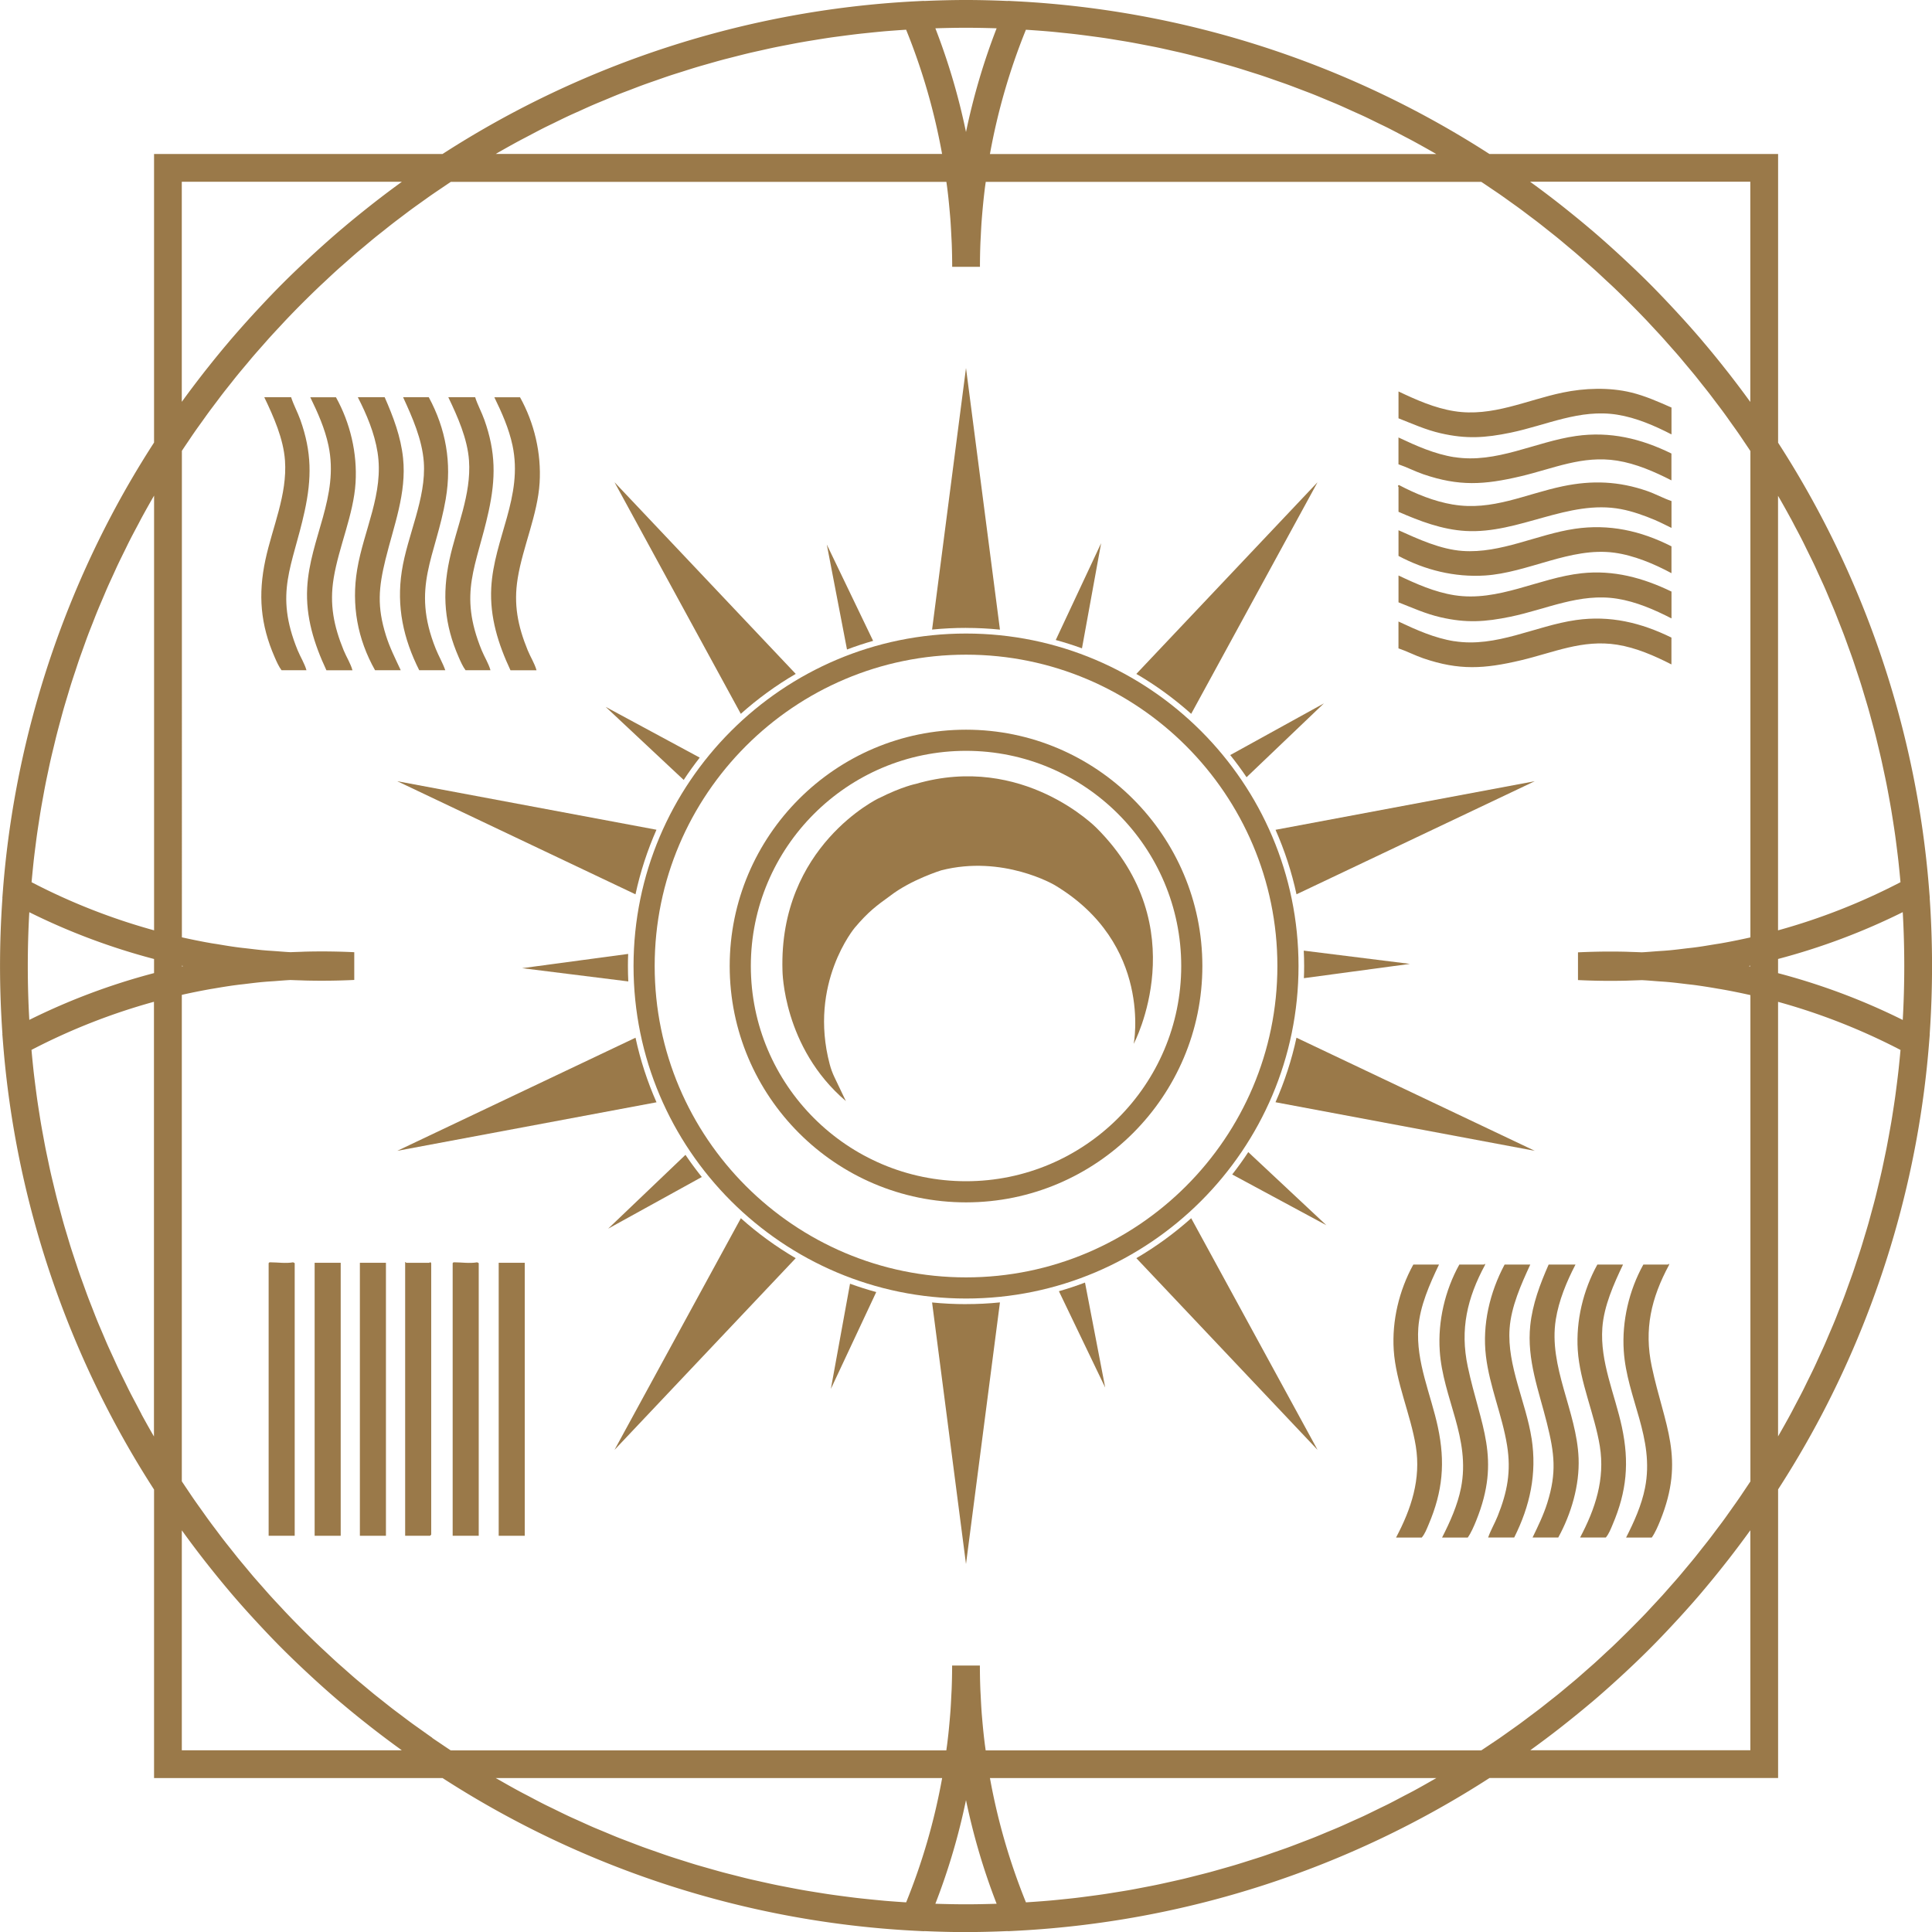 <?xml version="1.0" encoding="UTF-8"?>
<svg data-bbox="0.01 0 612.382 612.41" viewBox="0 0 612.38 612.4" xmlns="http://www.w3.org/2000/svg" data-type="color">
    <g>
        <path d="M306.19 199.03c3.63 0 7.22.18 10.76.54l-10.76-82.93-10.75 82.91c3.54-.35 7.13-.53 10.75-.53Z" fill="#9a7949" data-color="1"/>
        <path d="m342.95 205.5 6.07-33.33-14.38 30.69c2.82.76 5.58 1.65 8.31 2.64" fill="#9a7949" data-color="1"/>
        <path d="m262.07 172.6 6.4 33.27c2.71-1.03 5.47-1.94 8.28-2.74z" fill="#9a7949" data-color="1"/>
        <path d="M234.81 226.26c5.34-4.77 11.18-9.03 17.41-12.66l-57.44-60.75z" fill="#9a7949" data-color="1"/>
        <path d="m377.57 226.26 40.05-73.41-57.44 60.76c6.23 3.62 12.05 7.88 17.39 12.65" fill="#9a7949" data-color="1"/>
        <path d="m395.11 246.36 24.52-23.41-29.69 16.38c1.82 2.26 3.55 4.61 5.18 7.03Z" fill="#9a7949" data-color="1"/>
        <path d="m191.97 224.05 24.74 23.17c1.59-2.43 3.29-4.79 5.08-7.08l-29.83-16.09Z" fill="#9a7949" data-color="1"/>
        <path d="m125.92 247.62 75.51 35.85c1.53-7.11 3.78-13.96 6.65-20.47z" fill="#9a7949" data-color="1"/>
        <path d="m410.94 283.47 75.53-35.85-82.17 15.4c2.87 6.5 5.12 13.35 6.65 20.45Z" fill="#9a7949" data-color="1"/>
        <path d="m413.28 310.05 33.62-4.53-33.65-4.2c.08 1.61.12 3.24.12 4.88 0 1.29-.02 2.57-.08 3.85Z" fill="#9a7949" data-color="1"/>
        <path d="m199.11 302.36-33.61 4.52 33.65 4.2c-.08-1.61-.12-3.24-.12-4.88 0-1.29.02-2.57.08-3.84" fill="#9a7949" data-color="1"/>
        <path d="m201.44 328.92-75.51 35.85 82.16-15.38c-2.87-6.5-5.12-13.35-6.65-20.47" fill="#9a7949" data-color="1"/>
        <path d="m486.47 364.77-75.53-35.85c-1.53 7.1-3.78 13.95-6.65 20.45l82.17 15.4Z" fill="#9a7949" data-color="1"/>
        <path d="m420.42 388.36-24.76-23.18c-1.59 2.44-3.3 4.79-5.09 7.09z" fill="#9a7949" data-color="1"/>
        <path d="m217.28 366.04-24.52 23.41 29.69-16.38a103 103 0 0 1-5.18-7.03Z" fill="#9a7949" data-color="1"/>
        <path d="m350.31 439.81-6.4-33.28c-2.7 1.03-5.46 1.94-8.27 2.74z" fill="#9a7949" data-color="1"/>
        <path d="m269.43 406.9-6.07 33.33 14.38-30.69c-2.82-.77-5.58-1.65-8.31-2.64" fill="#9a7949" data-color="1"/>
        <path d="m234.83 386.14-40.05 73.42 57.44-60.76c-6.23-3.63-12.05-7.88-17.39-12.66" fill="#9a7949" data-color="1"/>
        <path d="M377.57 386.14c-5.34 4.77-11.17 9.03-17.39 12.65l57.44 60.77z" fill="#9a7949" data-color="1"/>
        <path d="M306.19 413.37c-3.62 0-7.21-.18-10.75-.53l10.75 82.91 10.76-82.93c-3.54.36-7.12.54-10.76.54Z" fill="#9a7949" data-color="1"/>
        <path d="M306.2 381.11c41.31 0 74.91-33.61 74.91-74.91s-33.6-74.91-74.91-74.91-74.91 33.61-74.91 74.91 33.6 74.91 74.91 74.91m0-143.12c37.61 0 68.21 30.6 68.21 68.21s-30.6 68.21-68.21 68.21-68.21-30.6-68.21-68.21 30.6-68.21 68.21-68.21" fill="#9a7949" data-color="1"/>
        <path d="M306.2 411.59c58.11 0 105.39-47.28 105.39-105.39S364.31 200.81 306.2 200.81 200.81 248.09 200.81 306.2s47.28 105.39 105.39 105.39m0-204.08c54.42 0 98.69 44.27 98.69 98.69s-44.27 98.69-98.69 98.69-98.69-44.27-98.69-98.69 44.27-98.69 98.69-98.69" fill="#9a7949" data-color="1"/>
        <path d="M306.19 612.4c4.43 0 8.88-.12 13.28-.31l.02.04 3.08-.16a305.6 305.6 0 0 0 149.55-48.4h91.48v-91.48c4.93-7.63 9.52-15.47 13.74-23.5 19.17-36.5 30.86-76.77 34.11-117.96l.23-2.86h-.03c.99-14.22.99-28.92 0-43.12h.03l-.23-2.87c-3.96-50.25-20.51-99.13-47.85-141.46V48.81h-91.5A305.9 305.9 0 0 0 322.56.43l-3.08-.16-.02.04C315.07.12 310.63 0 306.18 0s-8.89.12-13.28.31l-.02-.04-3.08.16c-53.19 2.81-104.86 19.55-149.53 48.38H48.83v91.46c-4.93 7.63-9.53 15.47-13.74 23.5C15.91 200.28 4.21 240.58.96 281.8v.04l-.22 2.83h.03c-.5 7.12-.76 14.34-.76 21.55s.27 14.43.76 21.54H.74l.23 2.87c3.96 50.3 20.52 99.19 47.86 141.51v91.44h91.44c44.68 28.86 96.36 45.61 149.55 48.4l3.08.16.02-.04c4.4.19 8.84.31 13.28.31Zm0-8.8c-3.24 0-6.48-.07-9.71-.17 4.15-10.68 7.39-21.68 9.71-32.86 2.32 11.18 5.56 22.18 9.71 32.86-3.23.1-6.47.17-9.71.17m-26.1-1.15c-1.52-.13-3.04-.29-4.55-.44-1.37-.14-2.74-.28-4.11-.44-1.51-.18-3.03-.38-4.54-.58-1.36-.18-2.72-.36-4.07-.56-1.51-.22-3.02-.47-4.52-.71-1.35-.22-2.7-.43-4.04-.67-1.51-.27-3.01-.56-4.51-.85-1.34-.26-2.68-.51-4.01-.79-1.5-.31-3-.65-4.49-.98-1.32-.3-2.65-.58-3.97-.9-1.49-.35-2.98-.74-4.47-1.12-1.31-.33-2.63-.66-3.93-1.01-1.49-.4-2.97-.83-4.45-1.25-1.29-.37-2.59-.73-3.87-1.11-1.48-.45-2.96-.92-4.43-1.39-1.28-.4-2.55-.8-3.82-1.22-1.48-.49-2.94-1.01-4.41-1.53-1.26-.44-2.51-.87-3.76-1.32-1.48-.54-2.94-1.11-4.41-1.67-1.23-.47-2.46-.93-3.68-1.41-1.48-.59-2.95-1.22-4.42-1.83-1.19-.5-2.39-.98-3.58-1.49-1.49-.65-2.97-1.33-4.45-2-1.15-.52-2.31-1.02-3.45-1.56-1.53-.72-3.05-1.47-4.57-2.22-1.07-.52-2.15-1.03-3.22-1.57-1.62-.82-3.22-1.67-4.82-2.52-.96-.5-1.92-.99-2.87-1.5-2.1-1.14-4.18-2.31-6.25-3.5-.43-.25-.88-.48-1.31-.73h141.52a198.4 198.4 0 0 1-11.41 39.4c-1-.06-1.99-.13-2.99-.2-1.37-.1-2.75-.2-4.12-.32Zm-143.08-51.64c-1.16-.8-2.29-1.62-3.43-2.43-.95-.68-1.91-1.35-2.85-2.03-1.14-.83-2.26-1.68-3.38-2.53-.92-.69-1.85-1.38-2.77-2.08-1.13-.87-2.25-1.77-3.36-2.65-.88-.7-1.77-1.39-2.65-2.1-1.14-.93-2.26-1.88-3.39-2.82-.83-.69-1.67-1.38-2.49-2.08-1.17-1-2.32-2.03-3.47-3.05-.75-.67-1.52-1.32-2.27-2-1.26-1.14-2.49-2.29-3.73-3.45-.62-.58-1.26-1.15-1.87-1.74-3.69-3.5-7.29-7.1-10.79-10.79-.59-.62-1.15-1.25-1.74-1.87-1.16-1.24-2.32-2.47-3.45-3.73-.67-.75-1.33-1.51-2-2.27-1.02-1.15-2.04-2.3-3.05-3.47-.7-.82-1.39-1.66-2.08-2.49-.94-1.13-1.89-2.25-2.82-3.39-.7-.87-1.39-1.75-2.08-2.62-.9-1.13-1.8-2.25-2.68-3.39-.69-.9-1.37-1.81-2.05-2.72-.86-1.14-1.72-2.27-2.56-3.43-.68-.93-1.34-1.88-2.02-2.83-.82-1.15-1.64-2.29-2.45-3.45-.67-.96-1.31-1.94-1.97-2.91-.66-.98-1.33-1.97-1.98-2.96V315.34c.14-.03.29-.07.43-.1 2.45-.55 4.93-1.05 7.41-1.51.42-.08.84-.15 1.26-.23.41-.07.82-.13 1.23-.2 2.08-.36 4.17-.7 6.27-.99l1.16-.15c.77-.1 1.55-.17 2.33-.27 1.81-.22 3.62-.45 5.45-.62l.71-.06c1.04-.09 2.08-.15 3.12-.22 1.69-.13 3.37-.27 5.06-.36q1.77.075 3.51.12c.49.02.99.04 1.48.05a212 212 0 0 0 15.24-.19v-8.79a212 212 0 0 0-15.24-.19c-.53.01-1.07.04-1.6.06-1.12.04-2.25.07-3.38.12-1.67-.08-3.33-.23-4.99-.35-1.06-.08-2.12-.13-3.18-.23l-.72-.06c-1.65-.16-3.29-.37-4.94-.56-.94-.11-1.89-.2-2.83-.33-.39-.05-.78-.1-1.17-.16-1.72-.24-3.43-.53-5.14-.82-.78-.13-1.57-.23-2.35-.37-.43-.08-.86-.16-1.29-.23-2.47-.46-4.93-.96-7.37-1.5-.15-.03-.29-.07-.44-.1V142.9c.63-.96 1.28-1.92 1.93-2.88.66-.98 1.31-1.96 1.98-2.92.8-1.15 1.61-2.28 2.43-3.41.67-.94 1.33-1.88 2.01-2.81.84-1.15 1.71-2.29 2.57-3.43.68-.9 1.34-1.8 2.03-2.69.89-1.16 1.81-2.29 2.72-3.44.68-.86 1.35-1.72 2.05-2.57.96-1.17 1.94-2.33 2.91-3.48.67-.8 1.33-1.61 2.01-2.4 1.05-1.22 2.12-2.42 3.19-3.63.63-.71 1.25-1.43 1.89-2.14 1.21-1.34 2.44-2.65 3.67-3.97.52-.55 1.03-1.12 1.55-1.67 3.53-3.72 7.16-7.34 10.88-10.88.57-.54 1.16-1.07 1.73-1.61 1.29-1.21 2.59-2.43 3.9-3.61.74-.67 1.49-1.31 2.24-1.97 1.17-1.04 2.34-2.08 3.52-3.1.83-.71 1.67-1.4 2.51-2.1 1.12-.94 2.24-1.89 3.38-2.82.88-.72 1.77-1.41 2.66-2.11 1.11-.89 2.22-1.78 3.35-2.65.92-.71 1.85-1.4 2.77-2.1 1.11-.84 2.22-1.69 3.35-2.51.95-.69 1.91-1.37 2.86-2.05 1.12-.8 2.24-1.61 3.37-2.39.97-.67 1.95-1.32 2.92-1.98.96-.65 1.92-1.3 2.88-1.94h157.06c.1.73.21 1.46.3 2.2.12.96.24 1.93.34 2.9.16 1.49.3 2.98.43 4.48.08.92.17 1.84.23 2.77.12 1.64.2 3.29.28 4.93.04.78.09 1.56.12 2.35.09 2.43.14 4.87.14 7.3h8.8c0-2.44.05-4.87.14-7.3.03-.79.08-1.58.12-2.37.08-1.64.16-3.28.28-4.91a262 262 0 0 1 .66-7.25c.11-.97.22-1.94.34-2.91.09-.73.2-1.46.3-2.19h157.06c.92.6 1.83 1.22 2.74 1.84 1.03.7 2.07 1.39 3.1 2.1 1.08.75 2.15 1.52 3.22 2.29 1 .72 2.02 1.43 3.01 2.16 1.08.79 2.14 1.6 3.21 2.41.97.73 1.95 1.45 2.91 2.2 1.07.83 2.13 1.69 3.2 2.53.94.75 1.88 1.48 2.81 2.24 1.08.88 2.15 1.79 3.22 2.69.89.75 1.79 1.48 2.67 2.24 1.1.95 2.19 1.92 3.27 2.88.83.73 1.67 1.46 2.49 2.2 1.18 1.06 2.33 2.15 3.49 3.23.71.67 1.44 1.32 2.15 1.99 1.64 1.55 3.25 3.13 4.85 4.73l1.26 1.26c1.6 1.61 3.18 3.23 4.75 4.87.64.68 1.27 1.37 1.9 2.05 1.11 1.19 2.23 2.38 3.32 3.59.72.8 1.42 1.61 2.13 2.41.99 1.12 1.98 2.22 2.95 3.35.74.86 1.46 1.75 2.19 2.62.91 1.09 1.83 2.17 2.73 3.27.74.9 1.45 1.82 2.18 2.74.87 1.09 1.74 2.17 2.59 3.27.72.94 1.43 1.89 2.14 2.83.83 1.09 1.66 2.18 2.47 3.29.71.97 1.4 1.95 2.09 2.93.78 1.1 1.58 2.19 2.35 3.3.69.99 1.36 2 2.03 3 .63.94 1.27 1.87 1.89 2.82v154.15c-.14.03-.28.07-.41.1-2.47.55-4.96 1.06-7.46 1.52-.42.08-.84.15-1.26.23-.79.14-1.58.25-2.37.38-1.72.28-3.43.58-5.15.82l-1.15.15c-.95.13-1.9.21-2.85.33-1.64.2-3.28.41-4.93.56l-.69.06c-1.07.1-2.15.15-3.22.23-1.65.12-3.29.27-4.94.35-1.14-.05-2.26-.09-3.39-.12l-1.59-.06c-1.69-.04-3.37-.06-5-.06-3.3 0-6.75.09-10.24.25v8.79a212 212 0 0 0 15.24.19c.49-.01.98-.04 1.47-.05 1.17-.04 2.33-.07 3.51-.12 1.68.08 3.35.23 5.03.36 1.05.08 2.1.13 3.15.23l.69.06c1.84.17 3.68.41 5.51.63.75.09 1.51.16 2.26.26.39.05.78.1 1.16.16 2.12.3 4.23.64 6.33 1.01.39.07.78.12 1.17.19.42.08.85.15 1.27.23 2.49.46 4.98.97 7.44 1.52.14.03.28.07.42.1v154.14c-.64.97-1.29 1.94-1.94 2.9-.67 1-1.33 2-2.02 2.98-.78 1.13-1.59 2.25-2.38 3.37-.69.97-1.38 1.96-2.08 2.92-.81 1.11-1.65 2.21-2.48 3.31-.71.95-1.41 1.9-2.14 2.84-.85 1.1-1.72 2.18-2.58 3.27-.73.92-1.44 1.84-2.18 2.75-.88 1.08-1.78 2.15-2.68 3.22-.74.89-1.48 1.79-2.23 2.67-.93 1.08-1.87 2.14-2.82 3.21-.74.84-1.48 1.7-2.23 2.53-1 1.11-2.03 2.2-3.05 3.3-.72.77-1.42 1.55-2.14 2.31-1.32 1.4-2.68 2.77-4.03 4.13-.83.84-1.67 1.68-2.51 2.51-1.4 1.38-2.8 2.76-4.23 4.12-.73.7-1.49 1.37-2.23 2.06-1.12 1.05-2.24 2.1-3.38 3.13-.82.74-1.66 1.46-2.49 2.19-1.08.95-2.16 1.91-3.25 2.85-.87.75-1.76 1.47-2.64 2.21-1.08.9-2.15 1.81-3.24 2.69-.9.73-1.82 1.44-2.73 2.16-1.1.87-2.19 1.75-3.3 2.6-.93.71-1.87 1.41-2.81 2.11-1.11.84-2.22 1.68-3.34 2.5-.96.7-1.93 1.38-2.9 2.07-1.13.8-2.25 1.61-3.39 2.4-.98.68-1.98 1.34-2.97 2-.97.65-1.94 1.31-2.92 1.95H312.43c-.1-.73-.21-1.46-.3-2.19-.12-.97-.24-1.93-.34-2.9-.16-1.48-.3-2.96-.43-4.45-.08-.93-.17-1.86-.23-2.79-.12-1.63-.2-3.26-.28-4.9-.04-.79-.09-1.58-.12-2.38-.09-2.43-.14-4.86-.14-7.29h-8.8c0 2.43-.05 4.87-.14 7.29-.03.79-.08 1.57-.12 2.36-.08 1.64-.16 3.28-.28 4.92-.07.93-.15 1.85-.23 2.77-.13 1.49-.27 2.99-.43 4.47-.11.97-.22 1.93-.34 2.89-.09.74-.2 1.46-.3 2.2H142.88c-.99-.65-1.97-1.31-2.94-1.97-.98-.66-1.96-1.31-2.93-1.98Zm-79.38-244.7c.13.03.26.06.38.08.02 0 .04.01.07.02-.15.03-.3.07-.45.1zM164.68 44.57c.87-.47 1.76-.91 2.63-1.38 1.68-.89 3.36-1.78 5.05-2.64 1.06-.53 2.14-1.04 3.2-1.56 1.53-.75 3.05-1.5 4.59-2.22 1.15-.54 2.3-1.04 3.46-1.56 1.48-.67 2.95-1.35 4.44-1.99 1.19-.52 2.4-1 3.6-1.5 1.46-.61 2.92-1.23 4.39-1.82 1.23-.49 2.47-.95 3.71-1.42 1.46-.56 2.91-1.13 4.38-1.66 1.26-.46 2.52-.89 3.78-1.33 1.46-.51 2.92-1.03 4.39-1.52 1.27-.42 2.56-.82 3.84-1.22 1.47-.47 2.94-.94 4.42-1.39 1.29-.39 2.58-.75 3.88-1.12 1.48-.42 2.96-.85 4.45-1.25 1.3-.35 2.62-.67 3.93-1.01 1.49-.38 2.98-.76 4.47-1.12 1.31-.31 2.63-.6 3.95-.89 1.5-.34 3-.68 4.51-.99 1.32-.27 2.65-.52 3.98-.78 1.51-.29 3.02-.59 4.54-.85 1.34-.24 2.68-.45 4.02-.67 1.51-.25 3.03-.49 4.55-.72 1.35-.2 2.7-.37 4.06-.55 1.52-.2 3.03-.4 4.55-.58 1.36-.16 2.73-.3 4.09-.44q2.28-.24 4.56-.45c1.37-.12 2.74-.22 4.12-.32 1-.07 1.99-.14 2.99-.2 5.14 12.66 8.96 25.87 11.4 39.38H157.12c2.5-1.45 5.03-2.86 7.57-4.24ZM306.19 8.8c3.24 0 6.48.07 9.71.17-4.14 10.65-7.37 21.66-9.71 32.88a207 207 0 0 0-9.71-32.88c3.22-.1 6.46-.17 9.71-.17m248.6 297.52c-.17-.04-.34-.07-.5-.11.17-.04.34-.07.5-.11zM447.74 567.81c-.92.5-1.85.96-2.78 1.45-1.64.86-3.27 1.74-4.92 2.57-1.05.53-2.11 1.02-3.16 1.54-1.54.75-3.08 1.52-4.63 2.25-1.13.53-2.28 1.03-3.42 1.54-1.49.68-2.98 1.36-4.48 2.01-1.18.51-2.37.99-3.56 1.48-1.48.62-2.95 1.25-4.44 1.84-1.21.48-2.44.94-3.66 1.41-1.47.56-2.94 1.14-4.43 1.68-1.25.46-2.51.88-3.76 1.32-1.47.51-2.93 1.04-4.41 1.53-1.27.42-2.55.82-3.83 1.22-1.48.47-2.95.94-4.43 1.39-1.29.39-2.58.75-3.88 1.12-1.48.42-2.96.85-4.44 1.25-1.31.35-2.63.68-3.94 1.01-1.49.38-2.97.76-4.46 1.12-1.32.31-2.65.6-3.98.9-1.49.33-2.98.67-4.48.98-1.34.28-2.68.53-4.02.79-1.5.29-2.99.58-4.49.85-1.35.24-2.71.45-4.06.67-1.5.24-3 .49-4.51.71-1.36.2-2.72.38-4.09.56-1.51.2-3.01.4-4.52.58-1.37.16-2.74.3-4.12.44-1.51.16-3.02.31-4.54.44-1.37.12-2.75.22-4.13.32-.99.07-1.99.14-2.98.2a198.6 198.6 0 0 1-11.41-39.4H455.3c-.34.2-.68.38-1.02.57-2.17 1.25-4.35 2.48-6.55 3.67Zm107.05-13.04h-69.73c.18-.13.34-.26.52-.39 2.93-2.12 5.82-4.29 8.66-6.5.63-.49 1.26-.99 1.89-1.49 2.59-2.05 5.15-4.13 7.67-6.25.35-.3.71-.58 1.06-.88 2.75-2.34 5.44-4.74 8.1-7.17.64-.58 1.27-1.17 1.9-1.75 2.66-2.47 5.29-4.98 7.86-7.55l.09-.09c2.57-2.57 5.08-5.2 7.55-7.86.58-.63 1.17-1.26 1.75-1.89 2.43-2.66 4.83-5.35 7.17-8.1.3-.35.58-.71.88-1.05 2.12-2.52 4.21-5.08 6.25-7.67.5-.63 1-1.26 1.5-1.9 2.21-2.85 4.38-5.73 6.5-8.66.13-.18.26-.34.39-.52v69.73Zm8.8-237.22c13.42 3.7 26.44 8.82 38.81 15.25-.08.93-.17 1.85-.26 2.78-.13 1.32-.26 2.63-.41 3.95-.16 1.41-.33 2.81-.51 4.21-.17 1.31-.33 2.61-.51 3.92-.2 1.4-.41 2.81-.63 4.21-.2 1.3-.4 2.59-.62 3.89-.24 1.4-.5 2.8-.75 4.2-.24 1.28-.47 2.57-.72 3.85-.28 1.4-.58 2.8-.87 4.2-.27 1.27-.53 2.54-.82 3.81q-.48 2.085-.99 4.17c-.3 1.26-.6 2.53-.92 3.78-.35 1.39-.73 2.77-1.11 4.15-.34 1.25-.67 2.5-1.02 3.75-.39 1.38-.81 2.76-1.23 4.13-.37 1.23-.73 2.47-1.12 3.7-.43 1.38-.89 2.75-1.35 4.12-.4 1.22-.79 2.44-1.21 3.65-.48 1.38-.98 2.75-1.48 4.12-.43 1.19-.85 2.39-1.29 3.57-.52 1.38-1.07 2.75-1.61 4.12-.46 1.17-.9 2.34-1.38 3.5-.56 1.38-1.15 2.74-1.74 4.11-.49 1.14-.96 2.29-1.46 3.42-.61 1.39-1.26 2.77-1.89 4.15-.5 1.1-.99 2.2-1.51 3.29-.68 1.44-1.39 2.86-2.1 4.29-.5 1.02-.99 2.05-1.5 3.06-.8 1.57-1.63 3.12-2.45 4.68-.45.85-.89 1.72-1.35 2.57-1.3 2.4-2.64 4.78-4 7.14V317.56Zm39.52 5.74c-12.63-6.29-25.88-11.24-39.52-14.83v-4.5c13.65-3.6 26.9-8.57 39.52-14.84.64 11.3.64 22.87 0 34.17m-35.52-159.01c.46.85.9 1.71 1.35 2.57.83 1.56 1.66 3.11 2.45 4.68.51 1.01 1 2.04 1.5 3.06.7 1.43 1.42 2.85 2.1 4.29.52 1.09 1 2.19 1.51 3.29.63 1.38 1.28 2.76 1.89 4.15.5 1.13.97 2.27 1.45 3.41.58 1.37 1.18 2.75 1.74 4.13.47 1.15.91 2.32 1.37 3.48.54 1.38 1.09 2.75 1.61 4.14.44 1.18.86 2.36 1.29 3.55.5 1.38 1.01 2.76 1.49 4.15.41 1.2.8 2.41 1.2 3.61.46 1.38.92 2.77 1.36 4.16.38 1.22.74 2.44 1.11 3.66.42 1.39.84 2.78 1.24 4.18.35 1.23.68 2.46 1.01 3.7.38 1.4.76 2.8 1.12 4.2.32 1.24.61 2.48.91 3.73.34 1.41.68 2.82 1 4.23.28 1.25.54 2.5.81 3.75.3 1.42.61 2.84.89 4.26.25 1.26.48 2.52.71 3.78.26 1.42.52 2.84.76 4.27.21 1.27.41 2.55.61 3.82.22 1.42.44 2.85.64 4.27.18 1.28.34 2.57.5 3.85.18 1.42.36 2.85.52 4.28.14 1.29.27 2.59.4 3.89.09.94.18 1.88.26 2.81a198.4 198.4 0 0 1-38.81 15.26V157.15c1.37 2.36 2.7 4.74 4 7.14Zm-12.8-106.67v69.79l-.36-.48c-2.11-2.91-4.28-5.78-6.49-8.62-.5-.64-1.01-1.27-1.51-1.91a290 290 0 0 0-6.31-7.71c-.27-.32-.54-.65-.82-.98-2.36-2.76-4.77-5.47-7.23-8.14-.58-.63-1.16-1.26-1.74-1.88-2.51-2.69-5.04-5.35-7.65-7.96l-.01-.01c-2.6-2.6-5.26-5.13-7.95-7.64-.62-.58-1.25-1.16-1.88-1.74-2.68-2.45-5.39-4.87-8.15-7.23-.32-.28-.66-.54-.98-.82-2.53-2.15-5.11-4.24-7.7-6.31-.64-.51-1.27-1.01-1.91-1.51-2.83-2.21-5.7-4.38-8.61-6.49-.17-.12-.33-.25-.49-.37h69.78Zm-241.01-8.8c2.44-13.51 6.27-26.73 11.4-39.38 1 .06 1.99.13 2.99.2 1.37.1 2.74.2 4.11.32 1.52.13 3.04.29 4.56.45 1.37.14 2.73.28 4.09.44 1.52.18 3.04.38 4.55.58 1.35.18 2.71.36 4.06.55 1.52.22 3.03.47 4.54.72 1.34.22 2.68.43 4.02.67 1.51.27 3.02.56 4.53.85 1.33.26 2.66.51 3.99.78 1.51.31 3 .65 4.5.99 1.32.3 2.64.58 3.96.9 1.49.35 2.98.74 4.46 1.12 1.31.33 2.63.66 3.93 1.01 1.48.4 2.96.83 4.44 1.25 1.3.37 2.6.73 3.89 1.12 1.48.44 2.94.92 4.41 1.38 1.28.41 2.57.8 3.85 1.23 1.47.49 2.92 1.01 4.38 1.52 1.26.44 2.53.87 3.79 1.33 1.47.54 2.93 1.11 4.39 1.66 1.23.47 2.47.93 3.7 1.42 1.48.59 2.94 1.21 4.4 1.82 1.2.5 2.4.98 3.59 1.5 1.49.65 2.97 1.33 4.45 2 1.15.52 2.3 1.02 3.44 1.55 1.55.72 3.08 1.49 4.62 2.24 1.06.52 2.12 1.01 3.17 1.54 1.7.86 3.38 1.75 5.07 2.64.87.46 1.75.9 2.61 1.37 2.54 1.38 5.07 2.79 7.57 4.24H313.75Zm-256.15 8.8h69.75l-.48.36a299 299 0 0 0-10.52 8c-2.59 2.06-5.16 4.15-7.69 6.3-.33.28-.67.55-1 .84-2.75 2.35-5.46 4.76-8.13 7.21-.64.58-1.27 1.17-1.9 1.76-2.67 2.49-5.31 5-7.89 7.58l-.1.1c-2.58 2.58-5.1 5.22-7.58 7.89-.59.64-1.19 1.27-1.77 1.91a345 345 0 0 0-7.2 8.11c-.29.33-.56.68-.85 1.01-2.14 2.52-4.23 5.08-6.28 7.67-.51.64-1.02 1.27-1.52 1.92-2.21 2.84-4.38 5.7-6.49 8.61l-.36.48V57.61Zm-8.8 237.27c-13.44-3.7-26.47-8.82-38.82-15.25.08-.93.17-1.86.26-2.79.13-1.31.26-2.62.4-3.93.16-1.41.33-2.81.51-4.21.17-1.31.33-2.62.51-3.93.2-1.4.41-2.79.63-4.19.2-1.31.4-2.61.62-3.92.23-1.39.49-2.77.74-4.16.24-1.3.47-2.61.73-3.91.27-1.38.57-2.75.86-4.13.27-1.3.54-2.59.84-3.88.31-1.38.65-2.74.98-4.11.31-1.28.61-2.57.94-3.84.35-1.37.72-2.73 1.09-4.1.34-1.27.68-2.54 1.04-3.81.39-1.36.8-2.71 1.21-4.07.38-1.26.75-2.52 1.14-3.77.43-1.36.88-2.7 1.33-4.05.41-1.24.81-2.48 1.23-3.71.47-1.36.97-2.71 1.45-4.06.44-1.21.86-2.43 1.32-3.64.51-1.36 1.06-2.72 1.59-4.07.46-1.18.92-2.37 1.4-3.54.56-1.37 1.15-2.74 1.73-4.1.49-1.14.96-2.29 1.46-3.43.62-1.4 1.27-2.79 1.91-4.19.5-1.08.98-2.18 1.49-3.25.7-1.47 1.42-2.92 2.14-4.38.49-.99.96-1.98 1.46-2.97.82-1.62 1.68-3.23 2.54-4.84.43-.8.84-1.61 1.27-2.41 1.3-2.4 2.64-4.78 4.01-7.15v137.8Zm-39.54-5.74c12.62 6.28 25.89 11.24 39.54 14.83v4.47a207 207 0 0 0-39.54 14.83c-.64-11.29-.64-22.84 0-34.14Zm35.53 159.04c-.48-.89-.94-1.79-1.41-2.69-.8-1.52-1.62-3.03-2.39-4.56-.54-1.06-1.04-2.13-1.57-3.19-.68-1.38-1.37-2.76-2.03-4.15-.53-1.13-1.04-2.27-1.56-3.41-.62-1.34-1.24-2.68-1.84-4.03-.52-1.17-1-2.36-1.51-3.54-.57-1.33-1.14-2.65-1.69-3.99-.49-1.21-.96-2.42-1.43-3.64-.52-1.33-1.05-2.65-1.55-3.98-.46-1.23-.9-2.47-1.35-3.71-.48-1.33-.97-2.65-1.43-3.98-.43-1.25-.83-2.5-1.25-3.75-.44-1.34-.89-2.67-1.32-4.02-.4-1.26-.77-2.53-1.15-3.79-.4-1.35-.82-2.69-1.2-4.05-.36-1.27-.7-2.55-1.04-3.82-.37-1.36-.74-2.72-1.09-4.08-.33-1.28-.63-2.56-.94-3.84-.33-1.37-.67-2.74-.98-4.12-.29-1.28-.56-2.57-.83-3.86-.29-1.39-.59-2.77-.87-4.17-.25-1.28-.48-2.57-.72-3.86-.26-1.4-.52-2.8-.75-4.2-.22-1.29-.41-2.58-.62-3.88-.22-1.41-.44-2.82-.63-4.23-.18-1.29-.34-2.59-.51-3.88-.18-1.42-.36-2.84-.52-4.27-.14-1.29-.27-2.58-.4-3.88-.09-.94-.18-1.89-.26-2.83a198 198 0 0 1 38.82-15.25v137.79c-1.37-2.36-2.7-4.74-4.01-7.14Zm12.81 106.59v-69.7c.12.17.26.33.38.51 2.12 2.94 4.3 5.83 6.51 8.68.49.63.98 1.25 1.47 1.87 2.06 2.6 4.14 5.17 6.28 7.7.29.34.57.69.86 1.03 2.34 2.75 4.74 5.45 7.18 8.11.58.63 1.16 1.25 1.74 1.88 2.48 2.67 4.99 5.31 7.57 7.88l.06.06c2.58 2.57 5.21 5.09 7.88 7.57.62.58 1.25 1.16 1.88 1.74 2.66 2.44 5.36 4.84 8.11 7.18.34.29.68.57 1.02.85 2.53 2.14 5.1 4.23 7.71 6.28.62.49 1.24.99 1.87 1.47 2.85 2.22 5.75 4.39 8.69 6.52.17.12.33.25.5.38H57.63Z" fill="#9a7949" data-color="1"/>
        <path d="M151.25 400.11c-2.41.42-4.87 0-7.27 0-.28 0-.31.02-.5.26v86.41h8.26v-86.41l-.5-.26Z" fill="#9a7949" data-color="1"/>
        <path d="M136.68 400.38c-.34-.55-.52-.12-.61-.12h-7.29c-.06 0-.19-.26-.36-.25v86.77h7.9l.36-.36z" fill="#9a7949" data-color="1"/>
        <path d="M92.92 400.11c-2.41.42-4.87 0-7.27 0-.28 0-.31.02-.5.26v86.41h8.26v-86.41l-.5-.26Z" fill="#9a7949" data-color="1"/>
        <path fill="#9a7949" d="M166.33 400.26v86.53h-8.26v-86.53z" data-color="1"/>
        <path fill="#9a7949" d="M122.33 400.26v86.53h-8.26v-86.53z" data-color="1"/>
        <path fill="#9a7949" d="M107.99 400.26v86.53h-8.26v-86.53z" data-color="1"/>
        <path d="M460.96 144.91c-6.24-.99-12.04-3.59-17.69-6.25v8.51c2.69.91 5.21 2.24 7.89 3.16 11.34 3.88 19.33 3.35 30.8.65 10.43-2.45 19.58-6.72 30.63-4.97 6.01.96 11.84 3.51 17.2 6.25v-8.51c-9.65-4.73-19.43-7.09-30.23-5.56-12.98 1.85-25.24 8.82-38.61 6.7Z" fill="#9a7949" data-color="1"/>
        <path d="M460.96 203.25c-6.24-.99-12.04-3.59-17.69-6.25v8.51c2.69.91 5.21 2.24 7.89 3.16 11.34 3.88 19.33 3.35 30.8.65 10.43-2.45 19.58-6.72 30.63-4.97 6.01.96 11.84 3.51 17.2 6.25v-8.51c-9.65-4.73-19.43-7.09-30.23-5.56-12.98 1.85-25.24 8.82-38.61 6.7Z" fill="#9a7949" data-color="1"/>
        <path d="M501.28 181.71c-13.6 1.48-26.38 9.16-40.31 6.95-6.25-.99-12.04-3.57-17.69-6.25v8.51c4.46 1.76 8.65 3.66 13.36 4.74 8.13 1.87 14.09 1.48 22.18-.19 11.34-2.35 21.91-7.59 33.78-5.7 6.02.96 11.83 3.48 17.21 6.25v-8.51c-9.03-4.36-18.38-6.91-28.53-5.8" fill="#9a7949" data-color="1"/>
        <path d="M460.53 159.93c-6.04-1.03-11.75-3.37-17.13-6.2-.6.38-.12.51-.12.6v7.9c6.73 2.95 13.82 5.64 21.27 6.07 16.92.98 32.5-10.08 49.23-6.93 3.61.68 7.48 2.05 10.85 3.49 1.76.75 3.46 1.64 5.18 2.47v-8.51c-2.58-.87-5.04-2.25-7.65-3.16-9.01-3.14-17.49-3.48-26.82-1.53-11.83 2.47-22.39 7.91-34.81 5.79Z" fill="#9a7949" data-color="1"/>
        <path d="M499.1 167.62c-11.81 1.75-23.38 7.87-35.52 7.01-7.03-.5-13.97-3.73-20.3-6.56v8.14c8.4 4.49 17.78 6.8 27.35 6.21 13.67-.85 27.12-9.08 41-7.24 6.19.82 12.73 3.56 18.17 6.5v-8.51c-9.74-4.94-19.77-7.17-30.71-5.55Z" fill="#9a7949" data-color="1"/>
        <path d="M460.97 130.33c-6.25-.99-12.04-3.57-17.69-6.25v8.51c4.46 1.76 8.65 3.66 13.36 4.74 8.13 1.87 14.09 1.48 22.18-.19 11.34-2.35 21.91-7.59 33.78-5.7 6.02.96 11.83 3.48 17.21 6.25v-8.51c-4.17-1.83-8.38-3.72-12.83-4.79-6.92-1.67-14.75-1.4-21.68.05-11.5 2.4-22.31 7.79-34.32 5.89Z" fill="#9a7949" data-color="1"/>
        <path d="M122.24 177.14c2.58-10.53 6.67-20.81 5.52-31.91-.7-6.81-3.11-13.13-5.83-19.32h-8.51c2.79 5.42 5.29 11.37 6.25 17.45 2.07 13.03-4.37 24.63-6.46 37.16-1.87 11.23.1 22.06 5.67 31.92h8.14c-1.68-3.61-3.49-7.18-4.68-10.99-2.87-9.18-2.36-15.13-.11-24.3Z" fill="#9a7949" data-color="1"/>
        <path d="M164.1 183.27c1.62-9.93 6.32-20.19 6.94-30.24.58-9.37-1.68-18.96-6.21-27.11h-8.14c2.38 4.89 4.62 9.9 5.76 15.27 3.45 16.33-5.9 29.42-6.74 45.12-.49 9.32 2.21 17.84 6.09 26.14h8.26c-.61-2.18-1.92-4.2-2.79-6.32-3.14-7.69-4.53-14.54-3.17-22.85Z" fill="#9a7949" data-color="1"/>
        <path d="M105.76 183.27c1.62-9.93 6.32-20.19 6.94-30.24.58-9.37-1.68-18.96-6.21-27.11h-8.14c2.38 4.89 4.62 9.9 5.76 15.27 3.45 16.33-5.9 29.42-6.74 45.12-.5 9.32 2.21 17.84 6.09 26.14h8.26c-.61-2.18-1.92-4.2-2.79-6.32-3.14-7.69-4.53-14.54-3.17-22.85Z" fill="#9a7949" data-color="1"/>
        <path d="M154.87 162.13c2.29-10.53 2.3-18.82-1.34-29.05-.86-2.43-2.15-4.74-2.92-7.17h-8.51c2.95 6.15 6.07 13.14 6.56 20.06.77 10.82-3.98 21.1-6.2 31.47-2.36 11.03-1.59 20.52 2.93 30.86.59 1.36 1.31 3 2.18 4.14h7.9c-.62-2.18-1.92-4.2-2.79-6.32-7.49-18.3-1.61-26.56 2.19-43.99" fill="#9a7949" data-color="1"/>
        <path d="M96.54 162.13c2.29-10.53 2.3-18.82-1.34-29.05-.87-2.43-2.15-4.74-2.92-7.17h-8.51c2.95 6.15 6.07 13.14 6.56 20.06.77 10.82-3.98 21.1-6.2 31.47-2.36 11.03-1.59 20.52 2.93 30.86.59 1.36 1.31 3 2.18 4.14h7.9c-.62-2.18-1.92-4.2-2.79-6.32-7.49-18.3-1.61-26.56 2.19-43.99" fill="#9a7949" data-color="1"/>
        <path d="M141.3 158.04c1.94-11.31.03-22.09-5.39-32.13h-8.14c2.95 6.42 6.04 13.38 6.56 20.54.83 11.5-5.24 23.29-6.97 34.58-1.73 11.22.48 21.4 5.52 31.41h8.26c-.8-2.29-2.11-4.51-3.03-6.81-7.88-19.65 0-29.01 3.2-47.59Z" fill="#9a7949" data-color="1"/>
        <path d="M493.91 487.35c4.11-7.47 6.79-16.56 6.45-25.17-.59-14.93-9.6-28.95-7.23-43.91.96-6.08 3.44-12.04 6.25-17.45h-8.51c-2.73 6.2-5.12 12.51-5.83 19.32-1.13 10.83 2.72 20.69 5.28 30.94 2.39 9.58 3.15 15.63.13 25.27-1.19 3.81-2.95 7.42-4.68 10.99h8.14Z" fill="#9a7949" data-color="1"/>
        <path d="M508.98 487.35c.98-1.12 1.59-2.75 2.18-4.14 4.47-10.48 5.32-19.68 2.93-30.87-2.22-10.39-6.98-20.61-6.2-31.46.49-6.9 3.62-13.91 6.56-20.06h-8.14c-4.49 8.14-6.81 17.77-6.21 27.11.65 10.14 5.37 20.44 6.99 30.44 1.69 10.46-1.42 19.85-6.25 28.97h8.14Z" fill="#9a7949" data-color="1"/>
        <path d="M442.51 487.35h8.14c.98-1.12 1.59-2.75 2.18-4.14 4.47-10.48 5.32-19.68 2.93-30.87-2.22-10.39-6.98-20.61-6.2-31.46.49-6.9 3.62-13.91 6.56-20.06h-8.14c-4.49 8.14-6.81 17.77-6.21 27.11.65 10.14 5.37 20.44 6.99 30.44 1.69 10.46-1.42 19.85-6.25 28.97Z" fill="#9a7949" data-color="1"/>
        <path d="M528.67 400.82h-7.78c-4.54 8.18-6.83 17.96-6.21 27.35.99 15.04 9.86 27.6 6.74 43.43-1.08 5.48-3.48 10.81-6 15.75h8.14c1.08-1.53 1.95-3.58 2.67-5.35 8.04-19.88 1.33-30.03-2.67-48.84-2.51-11.83-.17-21.74 5.47-32.21.07-.74-.26-.12-.36-.12Z" fill="#9a7949" data-color="1"/>
        <path d="M470.34 400.82h-7.78c-4.54 8.18-6.83 17.96-6.21 27.35.99 15.04 9.86 27.6 6.74 43.43-1.08 5.48-3.48 10.81-6 15.75h8.14c1.08-1.53 1.95-3.58 2.67-5.35 8.04-19.88 1.33-30.03-2.67-48.84-2.51-11.83-.17-21.74 5.47-32.21.07-.74-.26-.12-.36-.12Z" fill="#9a7949" data-color="1"/>
        <path d="M485.46 455.94c-1.76-11.44-7.81-23.11-6.97-34.82.5-7 3.67-14.03 6.56-20.3h-8.14c-4.69 8.79-7.12 19.01-5.92 29.01 1.15 9.65 5.17 18.79 6.7 28.3 1.33 8.23.09 14.76-2.97 22.4-.92 2.3-2.23 4.5-3.03 6.81h8.26c5.02-10 7.24-20.2 5.52-31.41Z" fill="#9a7949" data-color="1"/>
        <path d="M278.54 253.01s-31.72 15.14-30.52 54.64c0 0 .13 24.35 20.09 41.35l-3.62-7.57c-.62-1.3-1.12-2.66-1.49-4.06-6.82-25.71 7.92-43.3 7.92-43.3 4.28-5.06 6.82-6.94 11.31-10.18 6.56-5.06 16.11-8.02 16.11-8.02 19.56-5.01 35.93 4.66 35.93 4.66 31.22 18.65 25.08 50.33 25.08 50.33s19.71-37-11.78-68.42c0 0-23.32-23.88-57.29-13.97 0 0-4.38.84-11.72 4.55Z" fill="#9a7949" data-color="1"/>
    </g>
</svg>
